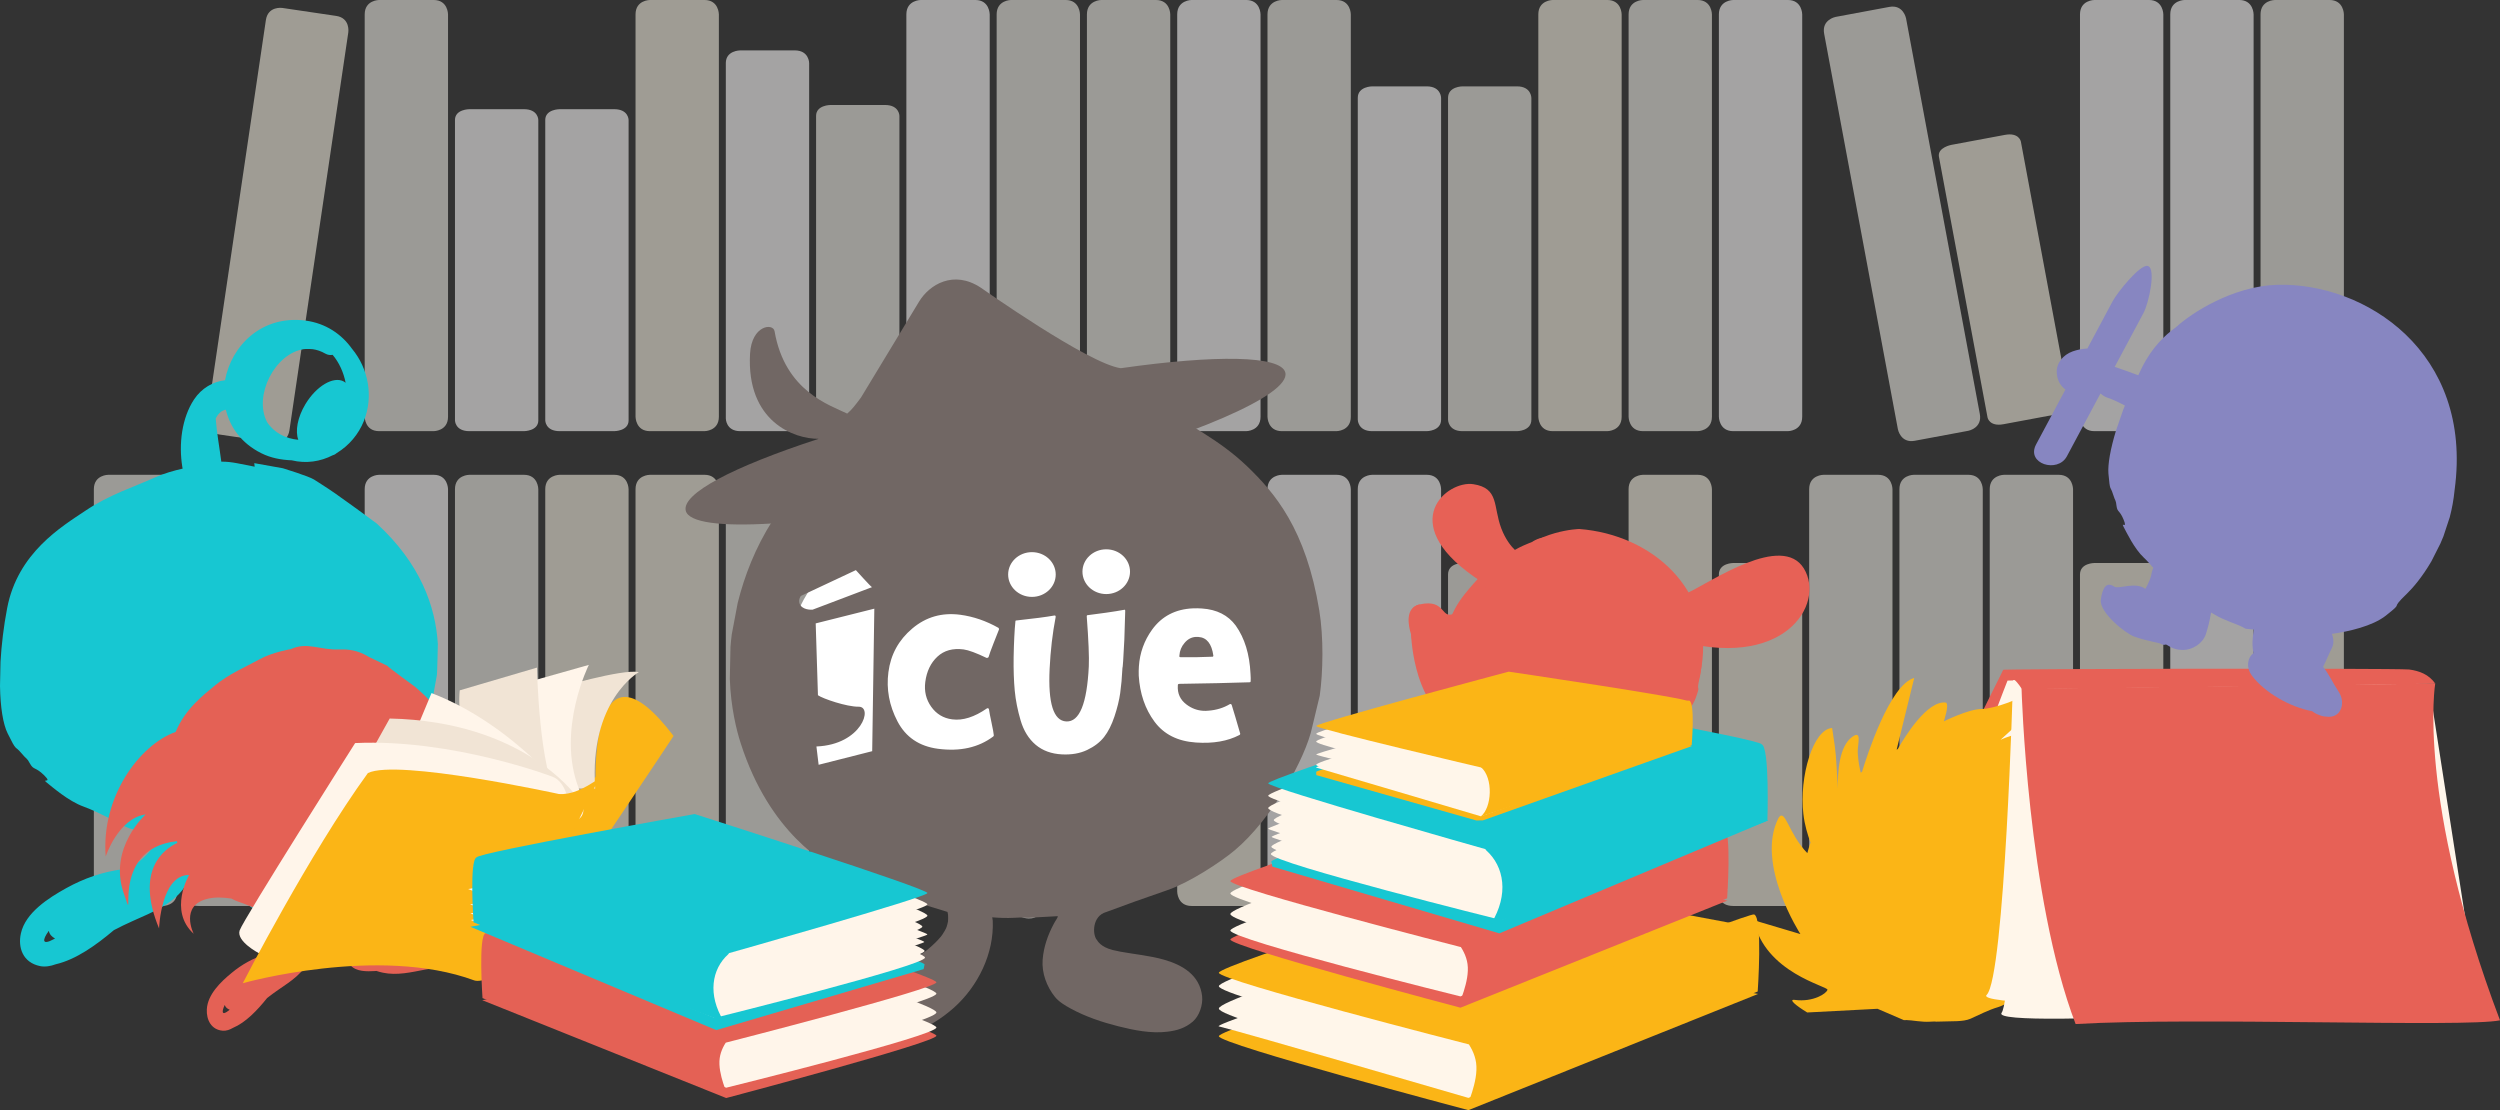<?xml version="1.0" encoding="utf-8"?>
<!-- Generator: Adobe Illustrator 16.0.0, SVG Export Plug-In . SVG Version: 6.00 Build 0)  -->
<!DOCTYPE svg PUBLIC "-//W3C//DTD SVG 1.1//EN" "http://www.w3.org/Graphics/SVG/1.1/DTD/svg11.dtd">
<svg version="1.1" id="Layer_1" xmlns="http://www.w3.org/2000/svg" xmlns:xlink="http://www.w3.org/1999/xlink" x="0px" y="0px"
	 width="395.296px" height="175.534px" viewBox="0 0 395.296 175.534" enable-background="new 0 0 395.296 175.534"
	 xml:space="preserve">
<rect x="0" y="0" width="395.296" height="175.534" fill="#333333" stroke="none"/>
<g opacity="0.6">
	<g>
		<defs>
			<rect id="SVGID_1_" x="14.841" width="355.77" height="145.24"/>
		</defs>
		<clipPath id="SVGID_2_">
			<use xlink:href="#SVGID_1_"  overflow="visible"/>
		</clipPath>
		<path clip-path="url(#SVGID_2_)" fill="#E1DFD8" d="M127.941,77.354c0,0,0-2.279-2.279-2.279h-8.618c0,0-2.28,0-2.28,2.279v63.618
			c0,0,0,2.279,2.28,2.279h8.618c0,0,2.279,0,2.279-2.279V77.354z"/>
		<path clip-path="url(#SVGID_2_)" fill="#E7E3D6" d="M113.666,77.354c0,0,0-2.279-2.279-2.279h-8.618c0,0-2.279,0-2.279,2.279
			v63.618c0,0,0,2.279,2.279,2.279h8.618c0,0,2.279,0,2.279-2.279V77.354z"/>
		<path clip-path="url(#SVGID_2_)" fill="#E7E3D6" d="M99.391,77.354c0,0,0-2.279-2.279-2.279h-8.618c0,0-2.279,0-2.279,2.279
			v63.618c0,0,0,2.279,2.279,2.279h8.618c0,0,2.279,0,2.279-2.279V77.354z"/>
		<path clip-path="url(#SVGID_2_)" fill="#E1DFD8" d="M85.116,77.354c0,0,0-2.279-2.279-2.279h-8.618c0,0-2.279,0-2.279,2.279
			v63.618c0,0,0,2.279,2.279,2.279h8.618c0,0,2.279,0,2.279-2.279V77.354z"/>
		<path clip-path="url(#SVGID_2_)" fill="#F0EFEF" d="M70.842,77.354c0,0,0-2.279-2.279-2.279h-8.618c0,0-2.28,0-2.28,2.279v63.618
			c0,0,0,2.279,2.28,2.279h8.618c0,0,2.279,0,2.279-2.279V77.354z"/>
		<path clip-path="url(#SVGID_2_)" fill="#E1DFD8" d="M56.567,91.153c0,0,0-1.803-2.279-1.803H45.67c0,0-2.279,0-2.279,1.803v50.297
			c0,0,0,1.801,2.279,1.801h8.618c0,0,2.279,0,2.279-1.801V91.153z"/>
		<path clip-path="url(#SVGID_2_)" fill="#E1DFD8" d="M42.292,91.153c0,0,0-1.803-2.279-1.803h-8.618c0,0-2.279,0-2.279,1.803
			v50.297c0,0,0,1.801,2.279,1.801h8.618c0,0,2.279,0,2.279-1.801V91.153z"/>
		<path clip-path="url(#SVGID_2_)" fill="#E1DFD8" d="M28.018,77.354c0,0,0-2.279-2.279-2.279h-8.618c0,0-2.28,0-2.28,2.279v63.618
			c0,0,0,2.279,2.28,2.279h8.618c0,0,2.279,0,2.279-2.279V77.354z"/>
		<path clip-path="url(#SVGID_2_)" fill="#F0EFEF" d="M127.941,9.98c0,0,0-2.012-2.279-2.012h-8.618c0,0-2.279,0-2.279,2.012v56.181
			c0,0,0,2.013,2.279,2.013h8.618c0,0,2.279,0,2.279-2.013V9.98z"/>
		<path clip-path="url(#SVGID_2_)" fill="#E7E3D6" d="M113.667,2.277c0,0,0-2.279-2.279-2.279h-8.618c0,0-2.279,0-2.279,2.279
			v63.618c0,0,0,2.279,2.279,2.279h8.618c0,0,2.279,0,2.279-2.279V2.277z"/>
		<path clip-path="url(#SVGID_2_)" fill="#F0EFEF" d="M99.392,18.967c0,0,0-1.702-2.279-1.702h-8.618c0,0-2.279,0-2.279,1.702
			v47.505c0,0,0,1.702,2.279,1.702h8.618c0,0,2.279,0,2.279-1.702V18.967z"/>
		<path clip-path="url(#SVGID_2_)" fill="#F0EFEF" d="M85.117,18.967c0,0,0-1.702-2.279-1.702H74.22c0,0-2.28,0-2.28,1.702v47.505
			c0,0,0,1.702,2.28,1.702h8.618c0,0,2.279,0,2.279-1.702V18.967z"/>
		<path clip-path="url(#SVGID_2_)" fill="#E1DFD8" d="M70.842,2.277c0,0,0-2.279-2.279-2.279h-8.618c0,0-2.28,0-2.28,2.279v63.618
			c0,0,0,2.279,2.28,2.279h8.618c0,0,2.279,0,2.279-2.279V2.277z"/>
		<path clip-path="url(#SVGID_2_)" fill="#E7E3D6" d="M55.075,5.103c0,0,0.333-2.254-1.921-2.587l-8.525-1.262
			c0,0-2.255-0.333-2.589,1.921l-9.31,62.933c0,0-0.334,2.254,1.921,2.588l8.526,1.261c0,0,2.254,0.334,2.587-1.921L55.075,5.103z"
			/>
		<path clip-path="url(#SVGID_2_)" fill="#F0EFEF" d="M256.413,90.835c0,0,0-1.813-2.279-1.813h-8.618c0,0-2.278,0-2.278,1.813
			v50.604c0,0,0,1.813,2.278,1.813h8.618c0,0,2.279,0,2.279-1.813V90.835z"/>
		<path clip-path="url(#SVGID_2_)" fill="#E1DFD8" d="M242.138,90.835c0,0,0-1.813-2.279-1.813h-8.618c0,0-2.279,0-2.279,1.813
			v50.604c0,0,0,1.813,2.279,1.813h8.618c0,0,2.279,0,2.279-1.813V90.835z"/>
		<path clip-path="url(#SVGID_2_)" fill="#F0EFEF" d="M227.863,77.354c0,0,0-2.279-2.278-2.279h-8.618c0,0-2.279,0-2.279,2.279
			v63.618c0,0,0,2.279,2.279,2.279h8.618c0,0,2.278,0,2.278-2.279V77.354z"/>
		<path clip-path="url(#SVGID_2_)" fill="#F0EFEF" d="M213.589,77.354c0,0,0-2.279-2.279-2.279h-8.618c0,0-2.279,0-2.279,2.279
			v63.618c0,0,0,2.279,2.279,2.279h8.618c0,0,2.279,0,2.279-2.279V77.354z"/>
		<path clip-path="url(#SVGID_2_)" fill="#E7E3D6" d="M199.314,77.354c0,0,0-2.279-2.278-2.279h-8.618c0,0-2.28,0-2.28,2.279v63.618
			c0,0,0,2.279,2.28,2.279h8.618c0,0,2.278,0,2.278-2.279V77.354z"/>
		<path clip-path="url(#SVGID_2_)" fill="#E1DFD8" d="M184.803,83.288c0,0,0.717-2.165-1.446-2.882l-8.181-2.711
			c0,0-2.163-0.717-2.88,1.447l-20.011,60.389c0,0-0.717,2.164,1.446,2.883l8.181,2.709c0,0,2.163,0.718,2.88-1.445L184.803,83.288z
			"/>
		<path clip-path="url(#SVGID_2_)" fill="#E7E3D6" d="M170.171,81.454c0,0,0.717-2.165-1.446-2.882l-8.181-2.711
			c0,0-2.163-0.717-2.88,1.448l-20.012,60.39c0,0-0.716,2.162,1.447,2.881l8.181,2.709c0,0,2.163,0.718,2.88-1.445L170.171,81.454z"
			/>
		<path clip-path="url(#SVGID_2_)" fill="#E7E3D6" d="M256.414,2.277c0,0,0-2.279-2.279-2.279h-8.618c0,0-2.279,0-2.279,2.279
			v63.618c0,0,0,2.279,2.279,2.279h8.618c0,0,2.279,0,2.279-2.279V2.277z"/>
		<path clip-path="url(#SVGID_2_)" fill="#E1DFD8" d="M242.138,15.479c0,0,0-1.822-2.278-1.822h-8.618c0,0-2.28,0-2.28,1.822v50.872
			c0,0,0,1.823,2.28,1.823h8.618c0,0,2.278,0,2.278-1.823V15.479z"/>
		<path clip-path="url(#SVGID_2_)" fill="#F0EFEF" d="M227.864,15.479c0,0,0-1.822-2.279-1.822h-8.618c0,0-2.278,0-2.278,1.822
			v50.872c0,0,0,1.823,2.278,1.823h8.618c0,0,2.279,0,2.279-1.823V15.479z"/>
		<path clip-path="url(#SVGID_2_)" fill="#E1DFD8" d="M213.589,2.277c0,0,0-2.279-2.279-2.279h-8.618c0,0-2.278,0-2.278,2.279
			v63.618c0,0,0,2.279,2.278,2.279h8.618c0,0,2.279,0,2.279-2.279V2.277z"/>
		<path clip-path="url(#SVGID_2_)" fill="#F0EFEF" d="M199.314,2.277c0,0,0-2.279-2.278-2.279h-8.618c0,0-2.279,0-2.279,2.279
			v63.618c0,0,0,2.279,2.279,2.279h8.618c0,0,2.278,0,2.278-2.279V2.277z"/>
		<path clip-path="url(#SVGID_2_)" fill="#E1DFD8" d="M185.04,2.277c0,0,0-2.279-2.279-2.279h-8.618c0,0-2.28,0-2.28,2.279v63.618
			c0,0,0,2.279,2.28,2.279h8.618c0,0,2.279,0,2.279-2.279V2.277z"/>
		<path clip-path="url(#SVGID_2_)" fill="#E1DFD8" d="M170.765,2.277c0,0,0-2.279-2.279-2.279h-8.618c0,0-2.279,0-2.279,2.279
			v63.618c0,0,0,2.279,2.279,2.279h8.618c0,0,2.279,0,2.279-2.279V2.277z"/>
		<path clip-path="url(#SVGID_2_)" fill="#F0EFEF" d="M156.49,2.277c0,0,0-2.279-2.279-2.279h-8.618c0,0-2.279,0-2.279,2.279v63.618
			c0,0,0,2.279,2.279,2.279h8.618c0,0,2.279,0,2.279-2.279V2.277z"/>
		<path clip-path="url(#SVGID_2_)" fill="#E1DFD8" d="M142.215,18.325c0,0,0-1.724-2.279-1.724h-8.618c0,0-2.279,0-2.279,1.724
			V66.45c0,0,0,1.724,2.279,1.724h8.618c0,0,2.279,0,2.279-1.724V18.325z"/>
		<path clip-path="url(#SVGID_2_)" fill="#E7E3D6" d="M370.609,77.354c0,0,0-2.279-2.278-2.279h-8.618c0,0-2.279,0-2.279,2.279
			v63.618c0,0,0,2.279,2.279,2.279h8.618c0,0,2.278,0,2.278-2.279V77.354z"/>
		<path clip-path="url(#SVGID_2_)" fill="#F0EFEF" d="M356.336,77.354c0,0,0-2.279-2.279-2.279h-8.619c0,0-2.278,0-2.278,2.279
			v63.618c0,0,0,2.279,2.278,2.279h8.619c0,0,2.279,0,2.279-2.279V77.354z"/>
		<path clip-path="url(#SVGID_2_)" fill="#E7E3D6" d="M342.061,90.835c0,0,0-1.813-2.279-1.813h-8.618c0,0-2.279,0-2.279,1.813
			v50.604c0,0,0,1.813,2.279,1.813h8.618c0,0,2.279,0,2.279-1.813V90.835z"/>
		<path clip-path="url(#SVGID_2_)" fill="#E1DFD8" d="M327.787,77.354c0,0,0-2.279-2.279-2.279h-8.619c0,0-2.278,0-2.278,2.279
			v63.618c0,0,0,2.279,2.278,2.279h8.619c0,0,2.279,0,2.279-2.279V77.354z"/>
		<path clip-path="url(#SVGID_2_)" fill="#E1DFD8" d="M313.511,77.354c0,0,0-2.279-2.279-2.279h-8.619c0,0-2.278,0-2.278,2.279
			v63.618c0,0,0,2.279,2.278,2.279h8.619c0,0,2.279,0,2.279-2.279V77.354z"/>
		<path clip-path="url(#SVGID_2_)" fill="#E1DFD8" d="M299.236,77.354c0,0,0-2.279-2.279-2.279h-8.617c0,0-2.279,0-2.279,2.279
			v63.618c0,0,0,2.279,2.279,2.279h8.617c0,0,2.279,0,2.279-2.279V77.354z"/>
		<path clip-path="url(#SVGID_2_)" fill="#E7E3D6" d="M284.962,90.835c0,0,0-1.813-2.278-1.813h-8.619c0,0-2.279,0-2.279,1.813
			v50.604c0,0,0,1.813,2.279,1.813h8.619c0,0,2.278,0,2.278-1.813V90.835z"/>
		<path clip-path="url(#SVGID_2_)" fill="#E7E3D6" d="M270.687,77.354c0,0,0-2.279-2.278-2.279h-8.619c0,0-2.279,0-2.279,2.279
			v63.618c0,0,0,2.279,2.279,2.279h8.619c0,0,2.278,0,2.278-2.279V77.354z"/>
		<path clip-path="url(#SVGID_2_)" fill="#E1DFD8" d="M370.611,2.277c0,0,0-2.279-2.279-2.279h-8.619c0,0-2.279,0-2.279,2.279
			v63.618c0,0,0,2.279,2.279,2.279h8.619c0,0,2.279,0,2.279-2.279V2.277z"/>
		<path clip-path="url(#SVGID_2_)" fill="#F0EFEF" d="M356.336,2.277c0,0,0-2.279-2.279-2.279h-8.619c0,0-2.278,0-2.278,2.279
			v63.618c0,0,0,2.279,2.278,2.279h8.619c0,0,2.279,0,2.279-2.279V2.277z"/>
		<path clip-path="url(#SVGID_2_)" fill="#F0EFEF" d="M342.062,2.277c0,0,0-2.279-2.279-2.279h-8.619c0,0-2.278,0-2.278,2.279
			v63.618c0,0,0,2.279,2.278,2.279h8.619c0,0,2.279,0,2.279-2.279V2.277z"/>
		<path clip-path="url(#SVGID_2_)" fill="#E7E3D6" d="M319.537,22.387c0,0-0.275-1.476-2.517-1.059l-8.471,1.58
			c0,0-2.241,0.417-1.965,1.894l7.685,41.217c0,0,0.275,1.476,2.516,1.058l8.472-1.579c0,0,2.24-0.418,1.965-1.895L319.537,22.387z"
			/>
		<path clip-path="url(#SVGID_2_)" fill="#E1DFD8" d="M301.384,2.917c0,0-0.417-2.241-2.656-1.823l-8.474,1.579
			c0,0-2.241,0.419-1.822,2.659l11.66,62.54c0,0,0.417,2.241,2.659,1.823l8.474-1.58c0,0,2.238-0.417,1.821-2.658L301.384,2.917z"/>
		<path clip-path="url(#SVGID_2_)" fill="#F0EFEF" d="M284.962,2.277c0,0,0-2.279-2.278-2.279h-8.618c0,0-2.279,0-2.279,2.279
			v63.618c0,0,0,2.279,2.279,2.279h8.618c0,0,2.278,0,2.278-2.279V2.277z"/>
		<path clip-path="url(#SVGID_2_)" fill="#E1DFD8" d="M270.687,2.277c0,0,0-2.279-2.278-2.279h-8.618c0,0-2.279,0-2.279,2.279
			v63.618c0,0,0,2.279,2.279,2.279h8.618c0,0,2.278,0,2.278-2.279V2.277z"/>
	</g>
</g>
<path fill="#17C7D2" d="M54.869,140.88c-0.991,0.086-2.002,0.158-2.99,0.235c-0.186-0.174-0.407-0.302-0.671-0.384
	c1.228-0.003,2.469,0.023,3.681,0.115L54.869,140.88z M42.163,134.528l-0.008-0.111c-0.045-0.361-0.166-0.649-0.335-0.889
	c0.232,0.042,0.42,0.066,0.568,0.086L42.163,134.528z M8.443,148.53c-1.773,0.962-1.798,0.137-0.761-1.298l0.038-0.05
	c0.086,0.52,0.467,0.951,0.981,1.212C8.625,148.44,8.535,148.486,8.443,148.53 M48.026,55.21c0.101-0.011,0.216-0.02,0.322-0.028
	l0.034-0.001c0.352-0.014,0.718,0,1.077,0.034c0.647,0.093,1.306,0.312,1.968,0.692c0.4,0.23,0.806,0.271,1.169,0.199
	c1.035,1.226,1.732,2.781,2.056,4.416c-0.094-0.078-0.192-0.147-0.299-0.204c-1.625-0.883-4.339,0.723-6.063,3.588
	c-1.255,2.086-1.634,4.26-1.123,5.631c-1.948-0.165-3.81-1.07-4.947-2.805C40.056,62.536,43.488,55.868,48.026,55.21
	 M68.252,143.677c-4.678-7.256-14.514-6.347-22.619-6.408c0.129-1.76,1.075-4.76,1.657-6.467l3.168-1.059
	c1.676-0.559,9.768-3.956,12.635-7.811c2.857-3.84,0.146-0.715,2.695-4.969c0.791-1.289,1.907-3.683,2.669-6.777l0.629-3.477
	c0.053-0.451,0.146-4.855,0.146-4.855c-0.344-5.928-2.746-12.717-9.637-19.055c0,0-3.23-2.402-5.679-4.124
	c0,0-1.002-0.772-3.461-2.343c-0.254-0.163-0.524-0.334-0.809-0.514c-0.857-0.537-4.906-1.776-4.906-1.776l-4.534-0.811l0.061,0.558
	l-0.216-0.041c-1.823-0.328-3.375-0.779-5.057-0.752c-0.292-2.276-0.718-4.538-0.888-6.82c0.399-0.792,0.931-1.279,1.605-1.393
	c0.668,2.763,2.434,5.296,5.607,6.877c1.462,0.737,3.109,1.058,4.802,1.122c2.285,0.558,4.548,0.202,6.495-0.802
	c0.272-0.072,0.476-0.2,0.646-0.356c1.906-1.159,3.431-2.944,4.273-5.056c1.54-3.862,0.742-8.281-1.88-11.429
	c-1.66-2.314-4.15-4.021-7.318-4.446c-6.934-0.92-11.749,3.963-12.757,9.43c-1.895,0.195-3.729,1.281-4.886,3.02
	c-1.954,2.948-2.447,7.07-1.868,10.674l0.053,0.278c-1.353,0.304-2.924,0.746-4.314,1.374c-3.28,1.479-7.306,2.75-11.065,5.285
	C9.744,83.271,2.8,87.41,1.132,96.155c-0.569,2.959-0.896,5.843-1.051,8.48L0,108.464c0.055,3.379,0.487,6.057,1.215,7.51
	c1.451,2.963,1.098,1.851,2.095,3.033c0.983,1.19,0.883,0.715,1.443,1.752c0.579,1.041,0.82,0.445,2.223,1.824
	c1.399,1.377-0.478,0.444,0.412,1.154c0.887,0.699,3.421,2.934,5.832,3.801c2.401,0.876,4.722,2.227,6.607,3.166
	c0.865,0.434,2.037,0.684,3.224,0.87l1.802,0.218c0.157,0.021,0.042,0.12,0.042,0.12c-0.191,0.892-0.465,1.691-0.987,2.384
	c-0.869,1.164-2.099,2.164-3.414,3.023c-0.355,0.041-0.704,0.073-1.069,0.118c-3.162,0.395-6.192,1.464-8.924,2.978
	c-2.858,1.583-6.469,3.899-7.193,7.154c-0.505,2.24,0.288,4.621,3.018,5.186c0.802,0.166,1.654,0.018,2.493-0.289
	c3.175-0.735,6.351-2.996,9.189-5.396c0.951-0.497,1.932-0.979,2.967-1.436c3.185-1.416,6.863-2.868,8.554-5.927
	c1.153-2.097,1.087-4.655,1.085-7.132l-0.025-0.094c2.056,0.346,6.636,0.115,7.979,0.226c0,0,0.019,0.003,0.089,0.015
	c0.299,0.052-0.358,1.221-0.37,1.871c-0.04,2.798-1.027,5.553,0.679,8.088c1.074,1.6,3.703,1.89,5.526,2.055
	c0.12,0.006,0.241,0.014,0.381,0.025c0.447,0.215,0.922,0.418,1.444,0.599c3.245,1.119,6.723,0.835,10.109,0.726
	c3.429-0.113,6.84,0.225,10.264,0.342C68.213,146.47,68.937,144.746,68.252,143.677"/>
<path fill="#E46155" d="M56.288,145.899c0.16,0.006,0.284,0.007,0.383-0.002c-0.019,0.224-0.035,0.451-0.047,0.668
	c-0.003-0.026-0.011-0.049-0.024-0.073C56.541,146.243,56.425,146.046,56.288,145.899 M36.318,159.655
	c-0.052,0.039-0.098,0.09-0.149,0.125c-1.071,0.846-1.169,0.269-0.65-0.844c0.01-0.015,0.017-0.028,0.017-0.037
	C35.644,159.259,35.949,159.521,36.318,159.655 M63.206,150.054c0.803-0.121,1.621-0.226,2.427-0.281
	c-0.01,0.013-0.017,0.017-0.019,0.03c-0.643,0.147-1.28,0.308-1.93,0.452C63.555,150.153,63.389,150.089,63.206,150.054
	 M23.034,128.774c0,0-5.918,5.289-3.494,12.399c2.348,6.879-2.741-6.957,8.416-8.164c0.029,0.089,0.059,0.183,0.088,0.267
	c-2.151,1-6.716,4.31-2.893,13.529c0,0,0.286-8.457,4.751-8.459c0,0-3.318,5.631,0.725,9.301c0,0-2.295-4.478,2.242-5.545
	c1.156-0.274,2.401-0.211,3.709-0.024c0.417,0.22,0.841,0.417,1.252,0.552c1.729,0.561,3.437,1.479,4.803,2.102
	c0.683,0.312,1.559,0.459,2.446,0.553c0.014,1.004,0.014,2.082-0.392,2.925c-0.44,0.909-1.14,1.733-1.901,2.467
	c-0.22,0.06-0.445,0.126-0.685,0.19c-2.025,0.594-3.879,1.638-5.499,2.99c-1.686,1.383-3.78,3.383-3.898,5.75
	c-0.084,1.636,0.698,3.24,2.539,3.369c0.546,0.037,1.086-0.156,1.598-0.453c1.988-0.838,3.818-2.744,5.398-4.72
	c0.573-0.446,1.153-0.88,1.772-1.3c1.919-1.323,4.169-2.706,4.939-5.038c0.594-1.813,0.083-3.899-0.193-5.872
	c0.204-0.006,0.442-0.004,1.145,0.086c1.481,0.192,3.317-0.029,4.215,0.029c0.156,0.01,0.325,0.021,0.499,0.039
	c-0.357,0.253-0.593,0.683-0.512,1.256c0.28,1.973-0.066,4.012,1.325,5.631c0.882,1.03,2.629,0.979,3.839,0.909
	c0.076-0.007,0.163-0.013,0.248-0.021c0.323,0.109,0.654,0.201,1.015,0.277c2.232,0.477,4.474-0.066,6.672-0.486
	c2.226-0.412,4.486-0.515,6.742-0.771c0.988-0.118,1.276-1.405,0.708-2.092c-3.852-4.659-10.167-3.051-15.469-2.293
	c-0.104-1.284,0.054-2.547,0.246-3.844c0.221-0.06,0.534-0.129,1.002-0.205c1.612-0.238,1.983-0.567,3.079-1.025
	c0.624-0.258,2.598-1.281,4.481-2.637c0.241,0.064,0.48,0.137,0.709,0.224c4.346,1.69,1.444,5.804,1.444,5.804
	c4.529-3.074,2.029-9.111,2.029-9.111c4.419,0.621,3.51,9.031,3.51,9.031c6.472-10.955-1.915-14.313-1.915-14.313
	c12.48,2.1,4.869,16.222,8.261,9.517c3.395-6.703-1.714-12.762-1.714-12.762c4.224,1.216,5.322,7.466,5.322,7.466
	c2.255-10.178-4.96-18.194-9.23-20.089c-2.567-1.139-4.114-1.77-5.96-2.334c-1.228-1.804-2.81-3.598-4.865-5.318
	c0,0-4.352-3.16-4.327-3.281l-2.857-1.369c-1.081-0.653-2.461-1.313-4.681-1.221c-3.185,0.134-5.101-1.25-7.716-0.054
	c0,0-2.918,0.464-5.036,1.648c-2.111,1.175-4.745,2.235-7.09,4.19c-1.737,1.452-4.59,3.614-6.099,7.25
	c-5.788,2.086-11.799,10.32-11.063,19.706C16.714,135.43,18.671,129.394,23.034,128.774"/>
<path fill="#FBB516" d="M94.176,122.812c0,0-0.564-23.407,12.325-6.444c0,0-16.641,25.165-17.67,25.812
	c-8.077-4.875-11.722,1.017-14.378,3.561L94.176,122.812z"/>
<path fill="#F1E4D5" d="M101.014,106.279c0,0-7.908,4.457-6.901,18.403h-8.196l1.869-15.815
	C87.786,108.867,98.426,105.704,101.014,106.279"/>
<path fill="#FFF5EA" d="M79.878,108.867l13.228-3.737c0,0-5.176,10.351-1.582,19.553c3.594,9.203-6.901,3.164-6.901,3.164
	L79.878,108.867z"/>
<path fill="#F1E4D5" d="M88.361,126.552c0,0-16.965-3.307-15.671-17.396l12.221-3.596C84.911,105.56,85.197,121.807,88.361,126.552"
	/>
<path fill="#FFF5EA" d="M90.805,126.983c0,0-9.058-12.221-22.573-17.396l-2.876,6.9l20.46,10.081L90.805,126.983z"/>
<path fill="#F1E4D5" d="M61.618,113.612L48.39,137.336l42.559-11.647C90.949,125.688,82.609,114.043,61.618,113.612"/>
<path fill="#FFF5EA" d="M87.354,122.813c0,0-15.815-6.039-31.2-5.32c0,0-17.685,27.895-18.26,29.619
	c-0.575,1.725,3.02,3.596,3.02,3.596l49.028-23.438C89.942,127.271,89.654,123.676,87.354,122.813"/>
<path fill="#FBB516" d="M88.361,125.546c0,0-25.592-5.607-30.194-3.308c-9.202,12.653-19.778,33.222-19.778,33.222
	s21.445-6.041,36.601-0.439c1.157,0.428,4.745-1.15,4.745-1.15l14.953-30.769C92.243,124.826,90.23,125.689,88.361,125.546"/>
<path fill="#FFFFFF" d="M163.084,136.431c21.574,0,39.063-13.42,39.063-29.973s-17.489-29.972-39.063-29.972
	s-39.063,13.419-39.063,29.972S141.51,136.431,163.084,136.431"/>
<path fill="#716764" d="M203.239,58.931c-0.622-2.742-11.091-2.845-26.016-0.712c-5.069-0.666-22.125-12.72-22.125-12.72
	c-4.326-2.873-8.157-0.486-9.779,2.195l-9.183,15.165c-1.01,1.346-1.411,1.873-2.177,2.538c-2.703-1.33-9.846-3.502-11.485-13.027
	c-0.225-1.331-3.624-0.966-3.877,3.563c-0.599,10.748,7.02,13.506,10.856,13.447c-13.727,4.483-21.632,8.687-21.026,11.354
	c0.861,3.797,20.58,2.536,44.884-2.711l7.3,2.667c1.079,0.656,2.53,0.221,3.247-0.966l2.959-4.923
	C188.362,69.144,204.04,62.451,203.239,58.931"/>
<path fill="#716764" d="M197.751,107.71c-0.007,0.123-0.063,0.174-0.172,0.171c-3.034,0.101-6.737,0.185-11.11,0.248
	c-0.103-0.006-0.181,0.035-0.222,0.14l-0.011,0.131c-0.084,1.254,0.379,2.256,1.385,3.006c0.786,0.588,1.642,0.914,2.572,0.979
	c0.282,0.022,0.574,0.017,0.875-0.013c1.255-0.092,2.39-0.439,3.398-1.041c0.037-0.018,0.073-0.021,0.106-0.02
	c0.072,0.002,0.13,0.053,0.179,0.143c0.317,1.011,0.772,2.531,1.354,4.564c-0.008,0.103-0.045,0.17-0.121,0.196
	c-1.864,0.978-4.164,1.38-6.895,1.19c-2.88-0.197-5.058-1.295-6.541-3.297c-1.485-1.998-2.317-4.428-2.493-7.281
	c-0.015-0.504-0.008-0.998,0.026-1.479c0.143-2.122,0.837-4.053,2.082-5.784c1.535-2.127,3.696-3.25,6.468-3.373
	c0.491-0.02,0.966-0.012,1.423,0.023c2.353,0.158,4.13,1.061,5.339,2.703c1.409,1.984,2.192,4.523,2.334,7.621
	C197.766,107.043,197.771,107.437,197.751,107.71 M174.916,93.933c-2.075,0-3.76-1.586-3.76-3.543c0-1.951,1.685-3.535,3.76-3.535
	c2.078,0,3.761,1.583,3.761,3.535C178.677,92.347,176.994,93.933,174.916,93.933 M177.778,101.131
	c-0.149,3.004-0.248,4.507-0.301,4.505c-0.07,1.481-0.191,2.792-0.351,3.942c-0.161,1.14-0.466,2.378-0.908,3.707
	c-0.443,1.325-0.987,2.409-1.636,3.239c-0.647,0.832-1.544,1.518-2.686,2.062c-1.145,0.544-2.47,0.772-3.981,0.697
	c-1.671-0.083-3.055-0.591-4.163-1.524c-1.103-0.941-1.895-2.221-2.37-3.836c-0.477-1.613-0.788-3.186-0.933-4.715
	c-0.142-1.532-0.204-3.29-0.176-5.286c0.022-1.174,0.055-2.226,0.102-3.157c0.046-0.947,0.104-1.787,0.179-2.509
	c0-0.108,0.057-0.153,0.162-0.149c2.76-0.297,4.734-0.556,5.927-0.772c0.05-0.013,0.094-0.021,0.127-0.015
	c0.107,0.002,0.156,0.082,0.15,0.235c-0.496,2.56-0.815,5.285-0.955,8.181c-0.265,5.461,0.607,8.236,2.628,8.339
	c2.088,0.103,3.274-2.8,3.566-8.705c0.069-1.448-0.04-4.093-0.327-7.933c0.008-0.121,0.064-0.178,0.171-0.171
	c0.652-0.073,1.603-0.2,2.852-0.381c1.251-0.18,2.204-0.332,2.861-0.457c0.036-0.015,0.07-0.019,0.107-0.017
	c0.07,0.002,0.105,0.074,0.094,0.211L177.778,101.131z M163.167,87.304c2.078,0,3.762,1.583,3.762,3.539
	c0,1.951-1.684,3.537-3.762,3.537c-2.076,0-3.761-1.586-3.761-3.537C159.407,88.887,161.092,87.304,163.167,87.304 M147.246,111.755
	c0.815,1.143,1.92,1.809,3.314,1.989c1.676,0.224,3.499-0.357,5.492-1.733c0.054-0.025,0.109-0.037,0.162-0.029
	c0.088,0.011,0.141,0.071,0.163,0.181c0.053,0.409,0.189,1.11,0.404,2.116c0.214,1.004,0.338,1.674,0.362,2.009l-0.071,0.147
	c-2.341,1.768-5.26,2.42-8.762,1.961c-2.961-0.392-5.097-1.836-6.402-4.336c-1.307-2.5-1.784-5.091-1.434-7.779
	c0.358-2.784,1.617-5.084,3.779-6.904c2.16-1.829,4.686-2.55,7.577-2.173c2.074,0.276,4.092,0.968,6.061,2.08
	c0.057,0.093,0.084,0.174,0.071,0.245c-0.181,0.461-0.475,1.201-0.869,2.201c-0.393,1-0.658,1.729-0.787,2.182
	c-0.084,0.096-0.188,0.132-0.307,0.117c-1.638-0.789-2.849-1.235-3.629-1.342c-1.708-0.225-3.094,0.16-4.149,1.142
	c-1.059,0.987-1.696,2.321-1.917,4C146.116,109.302,146.429,110.61,147.246,111.755 M137.91,118.776l-8.47,2.15l-0.349-2.894
	c7.193-0.285,9.017-6.317,6.678-6.288c-1.894,0.025-5.676-1.275-6.437-1.813l-0.355-11.361l9.27-2.328L137.91,118.776z
	 M126.606,95.763c-0.573-0.729,0.023-1.533,0.023-1.533l8.699-4.084c0,0,2.398,2.666,2.55,2.694c-0.603,0.242-9.38,3.556-9.38,3.556
	S127.21,96.524,126.606,95.763 M208.603,96.526c-2.108-12.864-7.037-18.592-11.406-22.792c-4.374-4.199-9.447-6.646-13.466-9.277
	c-4.022-2.625-9.726-3.941-9.726-3.941c-5.008-2.722-8.989-0.257-15.281-0.955c-4.393-0.492-7.215,0.633-9.434,1.776l-5.853,2.313
	c0.028,0.229-9.02,5.885-9.02,5.885c-11.037,8.004-15.654,17.356-17.769,25.779l-0.944,4.996c-0.087,0.674-0.145,1.325-0.199,1.969
	l-0.109,5.078c0.165,4.547,1.07,8.131,1.709,10.123c4.617,14.44,13.66,19.262,15.76,20.315c2.101,1.046,2.92,2.238,6.028,3.106
	c3.096,0.869,10.925,3.291,10.925,3.291c0.028,0.136,0.062,0.322,0.085,0.446c0.024,0.351,0.019,0.707-0.004,1.054
	c-0.008,0.037-0.014,0.072-0.023,0.106c-0.044,0.234-0.111,0.461-0.179,0.69c-0.023,0.066-0.065,0.178-0.109,0.283
	c-0.062,0.131-0.133,0.268-0.202,0.396c-0.115,0.206-0.245,0.41-0.379,0.61c-0.046,0.068-0.138,0.197-0.219,0.302
	c-0.261,0.312-0.538,0.608-0.824,0.896c-0.367,0.368-0.762,0.717-1.158,1.056c-0.095,0.081-0.187,0.157-0.285,0.233
	c-0.082,0.065-0.395,0.305-0.501,0.383c-3.638,2.692-8.035,4.691-11.011,8.186c-0.735,0.861-1.104,1.893-0.799,3.021
	c0.263,0.953,1.132,2.004,2.155,2.164c5.388,0.853,10.469-1.1,14.488-4.699c3.794-3.396,6.34-8.565,6.118-13.728
	c-0.012-0.188-0.044-0.366-0.08-0.544c1.137,0.089,2.316,0.141,3.408,0.076c1.4-0.083,1.867-0.042,2.266-0.003l4.694-0.257
	c-0.034,0.349-0.362,0.658-0.645,1.23c-0.94,1.76-1.591,3.622-1.754,5.641c-0.166,2.115,0.641,4.274,1.946,5.896
	c0.626,0.78,1.595,1.352,2.468,1.831c2.344,1.285,4.965,2.164,7.553,2.815c2.457,0.621,5.188,1.172,7.733,0.859
	c1.543-0.186,2.825-0.568,4.039-1.599c1.047-0.892,1.623-2.665,1.477-4.017c-0.366-3.307-3.056-4.922-5.99-5.763
	c-2.248-0.649-4.592-0.853-6.889-1.269c-0.42-0.076-0.838-0.164-1.253-0.268c-1.965-0.5-2.401-1.467-2.506-1.589
	c-0.733-0.856-0.761-3.794,1.478-4.421c2.784-1.044,6.317-2.314,9.688-3.465c3.441-1.176,8.392-4.423,10.592-6.266
	c5.928-4.957,11.261-14.645,12.276-19.474l1.203-5.009C209.204,106.205,209.301,100.791,208.603,96.526"/>
<path fill="#716764" d="M189.512,100.716c-0.128-0.012-0.266-0.013-0.411-0.01c-0.706,0.037-1.309,0.357-1.81,0.961
	c-0.485,0.561-0.752,1.213-0.803,1.958l-0.011,0.146c-0.004,0.086,0.05,0.133,0.163,0.141c1.665,0.031,3.358,0.007,5.074-0.072
	c0.085,0.005,0.134-0.05,0.141-0.162C191.595,101.793,190.812,100.804,189.512,100.716"/>
<path fill="#E46155" d="M76.246,158.145l35.018-6.546c0,0,36.797,11.111,36.797,12.172s-33.237,9.848-33.237,9.848L76.246,158.145z"
	/>
<path fill="#FFF5EA" d="M76.246,156.513l35.018-6.545c0,0,36.797,11.191,36.797,12.498c0,1.305-33.237,9.521-33.237,9.521
	L76.246,156.513z"/>
<path fill="#FFF5EA" d="M76.246,154.134l35.018-6.547c0,0,36.797,10.933,36.797,12.498s-33.237,9.521-33.237,9.521L76.246,154.134z"
	/>
<path fill="#FFF5EA" d="M76.246,151.157l35.018-6.545c0,0,36.797,11.135,36.797,12.498c0,1.36-33.237,9.521-33.237,9.521
	L76.246,151.157z"/>
<path fill="#E46155" d="M76.246,149.372l35.018-6.546c0,0,36.797,11.471,36.797,12.498c0,1.026-33.237,9.521-33.237,9.521
	L76.246,149.372z"/>
<path fill="#E46155" d="M76.776,147.554c-1.174,0.386-0.48,10.26-0.48,10.26s38.313,15.617,38.681,15.607
	c0.23-0.24-1.538-3.546-1.177-6.119c0.334-2.383,2.389-4.194,2.768-4.439C114.779,161.847,77.528,147.306,76.776,147.554"/>
<path fill="#17C7D2" d="M74.374,146.541l35.018-6.547c0,0,36.797,11.762,36.797,12.498c0,0.06-0.149,0.744-0.149,0.744
	l-32.788,9.644L74.374,146.541z"/>
<path fill="#FFF5EA" d="M74.444,145.469l35.017-6.546c0,0,36.955,11.191,36.798,12.498c-0.155,1.305-33.237,9.521-33.237,9.521
	L74.444,145.469z"/>
<path fill="#FFF5EA" d="M74.375,144.421l35.017-6.547c0,0,36.954,11.191,36.798,12.498c-0.155,1.306-33.237,9.521-33.237,9.521
	L74.375,144.421z"/>
<path fill="#FFF5EA" d="M74.024,140.575l35.018-6.547c0,0,36.954,11.191,36.797,12.498c-0.155,1.306-33.237,9.521-33.237,9.521
	L74.024,140.575z"/>
<path fill="#FFF5EA" d="M74.827,141.806l35.018-6.546c0,0,36.954,11.991,36.797,12.498c-0.154,0.506-33.237,9.521-33.237,9.521
	L74.827,141.806z"/>
<path fill="#FFF5EA" d="M74.337,142.995l35.018-6.547c0,0,36.954,11.991,36.797,12.498c-0.154,0.506-33.237,9.521-33.237,9.521
	L74.337,142.995z"/>
<path fill="#FFF5EA" d="M74.827,138.83l35.018-6.546c0,0,36.797,11.137,36.797,12.498s-33.237,9.521-33.237,9.521L74.827,138.83z"/>
<path fill="#FFF5EA" d="M74.827,137.045l35.018-6.547c0,0,36.797,11.472,36.797,12.498s-33.237,9.522-33.237,9.522L74.827,137.045z"
	/>
<path fill="#17C7D2" d="M75.357,135.575c0-0.738,34.487-6.861,34.487-6.861s36.953,11.806,36.798,12.497
	c-0.156,0.692-31.456,9.522-31.456,9.522S75.357,136.315,75.357,135.575"/>
<path fill="#17C7D2" d="M75.357,135.575c-1.174,0.386-0.48,10.26-0.48,10.26s39.866,16.146,39.532,15.599
	c-2.54-4.157-1.88-8.194,0.74-10.549C117.521,148.754,77.482,134.877,75.357,135.575"/>
<path fill-rule="evenodd" clip-rule="evenodd" fill="#E76156" d="M252.646,84.988c-0.986-0.383-2.217-0.729-4.048-0.333
	c-2.621,0.569-4.4-0.295-6.394,1.067c0,0-2.35,0.802-3.932,2.079c-1.58,1.278-3.614,2.526-5.28,4.479
	c-1.663,1.952-4.833,5.249-4.225,10.6c0.207,1.812,0.525,3.551,0.909,5.121l0.631,2.264c0.63,1.979,1.345,3.504,2.002,4.271
	c1.346,1.563,0.947,0.952,1.715,1.526s0.624,0.307,1.126,0.849c0.499,0.542,0.536,0.167,1.567,0.801
	c1.031,0.636-0.192,0.317,0.435,0.624c0.625,0.305,2.436,1.305,3.944,1.521s3.046,0.725,4.268,1.042
	c0.605,0.156,1.358,0.154,2.104,0.104l3.092-0.274c0.165-0.033,0.358-0.069,0.953-0.096c1.259-0.055,2.744-0.502,3.497-0.582
	c0.128-0.014,0.271-0.026,0.419-0.039l3.777-1.875c0.176-0.084,0.423-0.186,0.803-0.313c1.298-0.434,1.562-0.757,2.401-1.288
	c0.841-0.532,4.781-3.537,5.709-6.155c0.929-2.617-0.043-0.439,0.643-3.257c0.207-0.858,0.415-2.407,0.297-4.323l-0.26-2.123
	c-0.047-0.27-0.102-0.543-0.165-0.819l-0.606-2.056c-1.244-3.441-3.799-7.143-8.78-10.021c0,0-4.047-1.977-4.043-2.078
	 M256.83,119.89c0.133-0.015,0.239-0.031,0.319-0.051"/>
<path fill="#E76156" d="M240.931,88c0,0-2.238-0.987-3.554-4.466c-1.313-3.482-0.303-6.34-4.414-6.975
	c-4.113-0.637-12.215,5.931,0.029,14.573C245.237,99.774,240.931,88,240.931,88"/>
<path fill="#E76156" d="M249.709,83.644c0,0-6.738,0.149-10.896,4.893c-5.069,5.784-5.745,6.563-8.462,8.238
	c-2.715,1.676-1.438-2.22-5.914-1.199c-2.254,0.51-1.101,3.299-1.314,4.75c0,0,0.322,12.924,8.629,14.773
	c6.813,6.061,14.054,6.411,20.675,4.889c6.621-1.521,14.834-3.893,16.612-14.584C271.041,93.354,261.325,84.532,249.709,83.644"/>
<path fill="#E76156" d="M261.246,94.282c0,0,2.07,1.123,5.702-0.591s14.843-9.452,18.287-3.79
	c3.445,5.665-3.205,16.386-20.775,11.184L261.246,94.282z"/>
<path fill="#E76156" d="M224.437,95.574c-2.254,0.511-1.807,3.237-1.314,4.751c0,0,1.802,14.092,10.11,15.939"/>
<path fill="#FBB516" d="M277.986,157.163l-41.575-7.771c0,0-43.688,13.192-43.688,14.451c0,1.258,39.461,11.691,39.461,11.691
	L277.986,157.163z"/>
<path fill="#FFF6EA" d="M277.986,155.226l-41.575-7.771c0,0-45.195,14.477-43.688,14.838c3.878,0.931,39.461,11.305,39.461,11.305
	L277.986,155.226z"/>
<path fill="#FFF6EA" d="M277.986,152.401l-41.575-7.773c0,0-43.688,12.98-43.688,14.839s39.461,11.304,39.461,11.304
	L277.986,152.401z"/>
<path fill="#FFF6EA" d="M277.986,148.868l-41.575-7.773c0,0-43.688,13.222-43.688,14.84c0,1.615,39.461,11.304,39.461,11.304
	L277.986,148.868z"/>
<path fill="#FBB516" d="M277.986,146.748l-41.575-7.772c0,0-43.688,13.619-43.688,14.838c0,1.22,39.461,11.306,39.461,11.306
	L277.986,146.748z"/>
<path fill="#FBB516" d="M277.355,144.589c1.395,0.457,0.57,12.181,0.57,12.181s-45.487,18.541-45.924,18.528
	c-0.273-0.283,1.826-4.209,1.396-7.263c-0.396-2.829-2.836-4.979-3.285-5.271C232.237,161.56,276.462,144.296,277.355,144.589"/>
<path fill="#E76156" d="M273.148,142.399l-38.328-7.164c0,0-40.276,12.162-40.276,13.322s36.379,10.778,36.379,10.778
	L273.148,142.399z"/>
<path fill="#FFF6EA" d="M273.148,140.614l-38.328-7.164c0,0-40.276,12.25-40.276,13.68c0,1.428,36.379,10.421,36.379,10.421
	L273.148,140.614z"/>
<path fill="#FFF6EA" d="M273.148,138.01l-38.328-7.166c0,0-40.276,11.966-40.276,13.681c0,1.713,36.379,10.422,36.379,10.422
	L273.148,138.01z"/>
<path fill="#FFF6EA" d="M273.148,134.753l-38.328-7.166c0,0-40.276,12.189-40.276,13.68s36.379,10.422,36.379,10.422
	L273.148,134.753z"/>
<path fill="#E76156" d="M273.148,132.798l-38.328-7.166c0,0-40.276,12.558-40.276,13.681c0,1.124,36.379,10.422,36.379,10.422
	L273.148,132.798z"/>
<path fill="#E76156" d="M272.567,130.808c1.285,0.422,0.525,11.23,0.525,11.23s-41.936,17.093-42.339,17.082
	c-0.252-0.263,1.685-3.881,1.289-6.696c-0.365-2.609-2.615-4.593-3.029-4.86C230.971,146.454,271.744,130.536,272.567,130.808"/>
<path fill="#17C7D2" d="M279.63,129.699l-38.328-7.166c0,0-40.277,12.874-40.277,13.681c0,0.065,0.164,0.814,0.164,0.814
	l35.887,10.555L279.63,129.699z"/>
<path fill="#FFF6EA" d="M278.724,128.544l-37.5-7.184c0,0-40.447,12.25-40.275,13.681c0.169,1.428,36.38,10.421,36.38,10.421
	L278.724,128.544z"/>
<path fill="#FFF6EA" d="M278.583,127.231l-37.282-7.019c0,0-40.448,12.25-40.277,13.681c0.17,1.428,36.38,10.42,36.38,10.42
	L278.583,127.231z"/>
<path fill="#FFF6EA" d="M278.861,123.252l-37.177-7.248c0,0-40.448,12.249-40.276,13.679c0.169,1.43,36.38,10.422,36.38,10.422
	L278.861,123.252z"/>
<path fill="#FFF6EA" d="M279.134,124.517l-38.328-7.165c0,0-40.448,13.124-40.277,13.681c0.169,0.553,36.38,10.42,36.38,10.42
	L279.134,124.517z"/>
<path fill="#FFF6EA" d="M278.917,125.767l-37.575-7.113c0,0-40.447,13.124-40.277,13.68c0.171,0.553,36.381,10.421,36.381,10.421
	L278.917,125.767z"/>
<path fill="#FFF6EA" d="M279.134,121.26l-38.328-7.166c0,0-40.277,12.19-40.277,13.681c0,1.489,36.38,10.422,36.38,10.422
	L279.134,121.26z"/>
<path fill="#FFF6EA" d="M279.134,119.306l-38.328-7.166c0,0-40.277,12.557-40.277,13.68c0,1.125,36.38,10.422,36.38,10.422
	L279.134,119.306z"/>
<path fill="#17C7D2" d="M278.553,117.697c0-0.81-37.748-7.51-37.748-7.51s-40.446,12.922-40.276,13.677
	c0.17,0.758,34.43,10.424,34.43,10.424S278.553,118.509,278.553,117.697"/>
<path fill="#17C7D2" d="M278.553,117.697c1.284,0.422,0.905,12.065,0.905,12.065s-44.016,16.837-43.649,16.238
	c2.779-4.552,2.058-8.971-0.811-11.547C232.403,132.121,276.228,116.933,278.553,117.697"/>
<path fill="#FBB516" d="M267.527,117.965l-28.97-4.502c0,0-30.443,8.09-30.443,8.595c0,0.045,0.022,0.502,0.022,0.502l25.293,7.17
	l1.042-0.014L267.527,117.965z"/>
<path fill="#FFF6EA" d="M267.527,116.843l-28.97-4.5c0,0-30.572,7.695-30.443,8.594c0.128,0.898,27.497,6.549,27.497,6.549
	L267.527,116.843z"/>
<path fill="#FFF6EA" d="M267.527,117.276l-28.97-4.501c0,0-31.315,8.343-30.443,8.594c3.027,0.873,26.036,7.703,26.036,7.703
	L267.527,117.276z"/>
<path fill="#FFF6EA" d="M267.527,115.207l-28.97-4.502c0,0-30.572,8.246-30.443,8.595c0.128,0.348,27.497,6.549,27.497,6.549
	L267.527,115.207z"/>
<path fill="#FFF6EA" d="M267.527,113.159l-28.97-4.5c0,0-30.443,7.658-30.443,8.594s27.497,6.549,27.497,6.549L267.527,113.159z"/>
<path fill="#FFF6EA" d="M267.527,111.933l-28.97-4.502c0,0-30.443,7.889-30.443,8.595s27.497,6.548,27.497,6.548L267.527,111.933z"
	/>
<path fill="#FBB516" d="M267.087,110.923c0-0.51-28.53-4.721-28.53-4.721s-30.572,8.12-30.443,8.596
	c0.128,0.476,26.512,6.66,26.512,6.66S267.087,111.431,267.087,110.923"/>
<path fill="#FBB516" d="M267.087,110.777c0.973,0.265,0.397,7.056,0.397,7.056s-32.479,11.037-33.357,11.271
	c1.792-1.398,2.012-6.119,0.041-7.798C239.428,119.005,266.466,110.608,267.087,110.777"/>
<path fill="#E76156" d="M316.742,105.928c0,0-15.884,31.437-15.884,35.699s1.177,9.059,1.177,9.059l84.125-4.262l-3.924-39.882
	L316.742,105.928z"/>
<path fill="#FFF6EA" d="M317.427,107.614c0,0-15.52,39.326-12.254,42.072s75.796,0.497,75.796,0.497l0.388-44.103L317.427,107.614z"
	/>
<path fill="#FBB516" d="M334.532,142.518c-2.988-2.412-7.264-1.096-7.264-1.096c3.672-1.042,4.972-3.739,6.023-5.412
	c1.047-1.677,0.233-2.581-0.616-1.933c-0.575,0.438-3.566,2.119-5.814,2.324c-0.051-1.658-0.33-3.119-0.763-4.404
	c0.534-0.332,1.156-0.549,1.873-0.539c2.528,0.037,5.302,1.104,6.494,0.857c0.504-3.052-1.079-4.959-4.996-7.08
	c-3.918-2.13-10.887-2.66-10.471-3.898c0.413-1.244,7.72-1.123,9.81-1.063c2.102,0.06-0.143-2.388-3.291-3.702
	c-3.805-1.603-7.466-0.387-9.195,0.405c0.326-0.29,1.483-1.338,2.644-2.408c2.721-2.514,2.703-6.442,1.878-5.304
	c-0.831,1.132-5.587,2.84-7.595,2.848c-1.997,0.01-5.898,1.948-5.898,1.948s0.873-2.534,0.37-2.965
	c-2.98-0.467-6.649,5.573-7.65,7.349l-0.177,0.077l2.78-11.323c-3.88,1.037-7.531,12.487-8.246,14.819
	c-0.067,0.054-0.145,0.11-0.205,0.161c-0.139-0.532-0.411-1.732-0.479-3.154c-0.063-1.339,0.745-3.648-0.852-2.529
	c-2.131,1.494-2.355,5.758-2.269,8.267c-0.215-2.755-0.24-4.95-0.509-6.804c-0.215-1.422-0.417-2.846-0.417-2.846
	c-2.988,0.137-5.245,7.697-4.551,13.592c0.196,1.733,0.671,3.271,1.129,4.516c-0.191,0.564-0.362,1.119-0.504,1.673
	c-3.011-3.106-3.485-7.144-4.533-5.599c-3.771,7.23,3.442,18.4,3.442,18.4l-7.385-2.199c1.729,8.34,11.77,10.435,11.661,11.002
	c-0.102,0.56-2.242,1.998-5.159,1.602c-1.08-0.146,0.151,0.895,1.959,1.988l11.118-0.582c0.004,0,0.017,0.007,0.024,0.012
	l4.142,1.783c0.149-0.006,0.304-0.01,0.443-0.01c0.787,0.004,2.379,0.347,3.695,0.254c0.617-0.049,0.831-0.03,1.003-0.006
	l3.248-0.077c0.785-0.033,1.567-0.124,2.175-0.397c1.237-0.547,2.776-1.367,4.329-1.822c0.555-0.164,1.124-0.47,1.681-0.799
	c0.333,0.096,0.632,0.18,0.846,0.238c-0.172-0.089-0.362-0.227-0.581-0.404c0.871-0.545,1.634-1.132,1.988-1.396
	c0.592-0.437-0.5,0.034,0.293-0.726c4.93,1.65,9.688-0.779,9.688-1.021c-0.003-0.271,0.404-0.648-1.872-0.743
	c-1.484-0.067-3.229-0.935-4.248-1.528c0.081-0.125,0.193-0.289,0.334-0.533c5.201-0.004,7.22-3.74,7.22-4.09
	c-0.001-0.377-0.057-0.645-0.057-0.645s-1.053,0.221-2.363,0.654c-0.966,0.319-2.481,0.176-3.206,0.08
	c0.009-0.047,0.017-0.084,0.03-0.133c1.864-0.303,2.631-1.758,3.564-2.91c0.999-1.244,3.167-1.951,4.478-1.957
	C335.035,143.321,334.532,142.518,334.532,142.518"/>
<path fill="#FFF6EA" d="M384.061,108.211l7.857,50.53c0,0-80.644,1.378-77.793-1.424c2.854-2.801,4.173-49.77,4.173-49.77
	L384.061,108.211z"/>
<path fill="#FFF6EA" d="M384.825,108.105l-2.458,50.24c0,0-67.933,4.651-65.886,1.817c2.049-2.832,2.357-52.67,2.357-52.67
	L384.825,108.105z"/>
<path fill="#E76156" d="M385.053,108.075c0,0-3.033,18.117,10.243,53.259c-5.557,1.151-48.004-0.527-67.104,0.585
	c-7.64-20.008-8.547-53.016-8.547-53.016L385.053,108.075z"/>
<path fill="#E76156" d="M380.917,105.858c-2.946-0.217-65.048-0.118-64.168,0.059c0.187,0.038-0.229,0.313-0.065,0.372
	c1.983,0.719,3.013,2.694,3.013,2.694s58.337-0.683,65.368-0.898C384.022,106.626,382.573,106.084,380.917,105.858"/>
<path fill="#8786C1" d="M327.711,55.567c0.699-0.25,1.521-0.427,2.342-0.463l4.006-7.494c0.695-1.302,4.338-5.899,5.557-5.553
	c1.332,0.376,0.17,5.827-0.688,7.433l-4.553,8.517c1.25,0.429,2.496,0.861,3.725,1.335c0.248-0.504,0.466-1.008,0.729-1.514
	c1.467-2.823,3.349-4.748,5.298-6.143c2.271-2.102,8.867-6.454,15.968-6.652c13.777-0.388,30.982,10.563,28.029,32.399
	c-0.15,1.54-0.419,3.003-0.78,4.369l-0.988,2.993c-0.151,0.393-0.313,0.763-0.481,1.142l-1.422,2.811
	c-1.421,2.445-2.907,4.188-3.835,5.086c-3.065,2.934-0.205,1.003-3.378,3.513c-2.109,1.661-5.839,2.502-8.521,2.886
	c0.281,0.735,0.349,1.541-0.022,2.268c-0.421,0.826-0.855,1.924-1.376,2.95c0.931,1.104,1.53,2.536,2.456,3.913
	c1.172,1.735,0.439,4.289-1.955,3.949c-0.404-0.017-0.784-0.104-1.152-0.271c-0.395-0.131-0.752-0.337-1.069-0.585
	c-3.57-0.662-7.569-2.988-9.55-5.645c-0.883-1.188-0.77-2.738,0.267-3.541c-0.239-1.142-0.202-2.403,0.077-3.72l-1.316-0.136
	c-0.173-0.091-0.344-0.188-0.501-0.27c-0.917-0.479-2.958-1.074-4.428-1.979c-0.228-0.138-0.396-0.237-0.543-0.318
	c-0.185,1.247-0.51,2.47-0.81,3.402c-0.497,1.515-2.143,2.535-3.65,2.522c-0.987-0.011-1.7-0.252-2.508-0.789
	c-0.313-0.205-0.306,0.148-0.849-0.131c-0.529-0.281-2.303-0.467-4.305-1.185c-1.481-0.53-5.585-3.872-5.304-5.853
	c0.264-1.905,0.882-2.895,2.134-2.053c0.678,0.457,3.303-0.838,4.907,0.35c0.015,0.01,0.699-1.242,0.889-2.029
	c0.079-0.453,0.197-0.896,0.35-1.309c-0.473-0.541-0.941-1.095-1.463-1.578c-1.53-1.427-2.768-4.05-3.229-4.908
	c-0.449-0.855,0.668,0.475,0.022-1.097c-0.646-1.583-0.994-1.143-1.13-2.196c-0.114-1.049-0.173-0.614-0.576-1.909
	c-0.401-1.299-0.45-0.239-0.703-3.198c-0.12-1.45,0.307-3.875,1.196-6.796l1.128-3.266c0.083-0.222,0.196-0.467,0.286-0.694
	c-0.91-0.482-1.833-0.943-2.819-1.266c-0.359-0.119-0.709-0.362-1.052-0.642l-5.307,9.927c-1.459,2.728-6.509,1.189-4.867-1.882
	l4.637-8.673c-0.819-0.591-1.302-1.509-1.37-2.62C325.101,57.359,326.276,56.086,327.711,55.567"/>
</svg>
